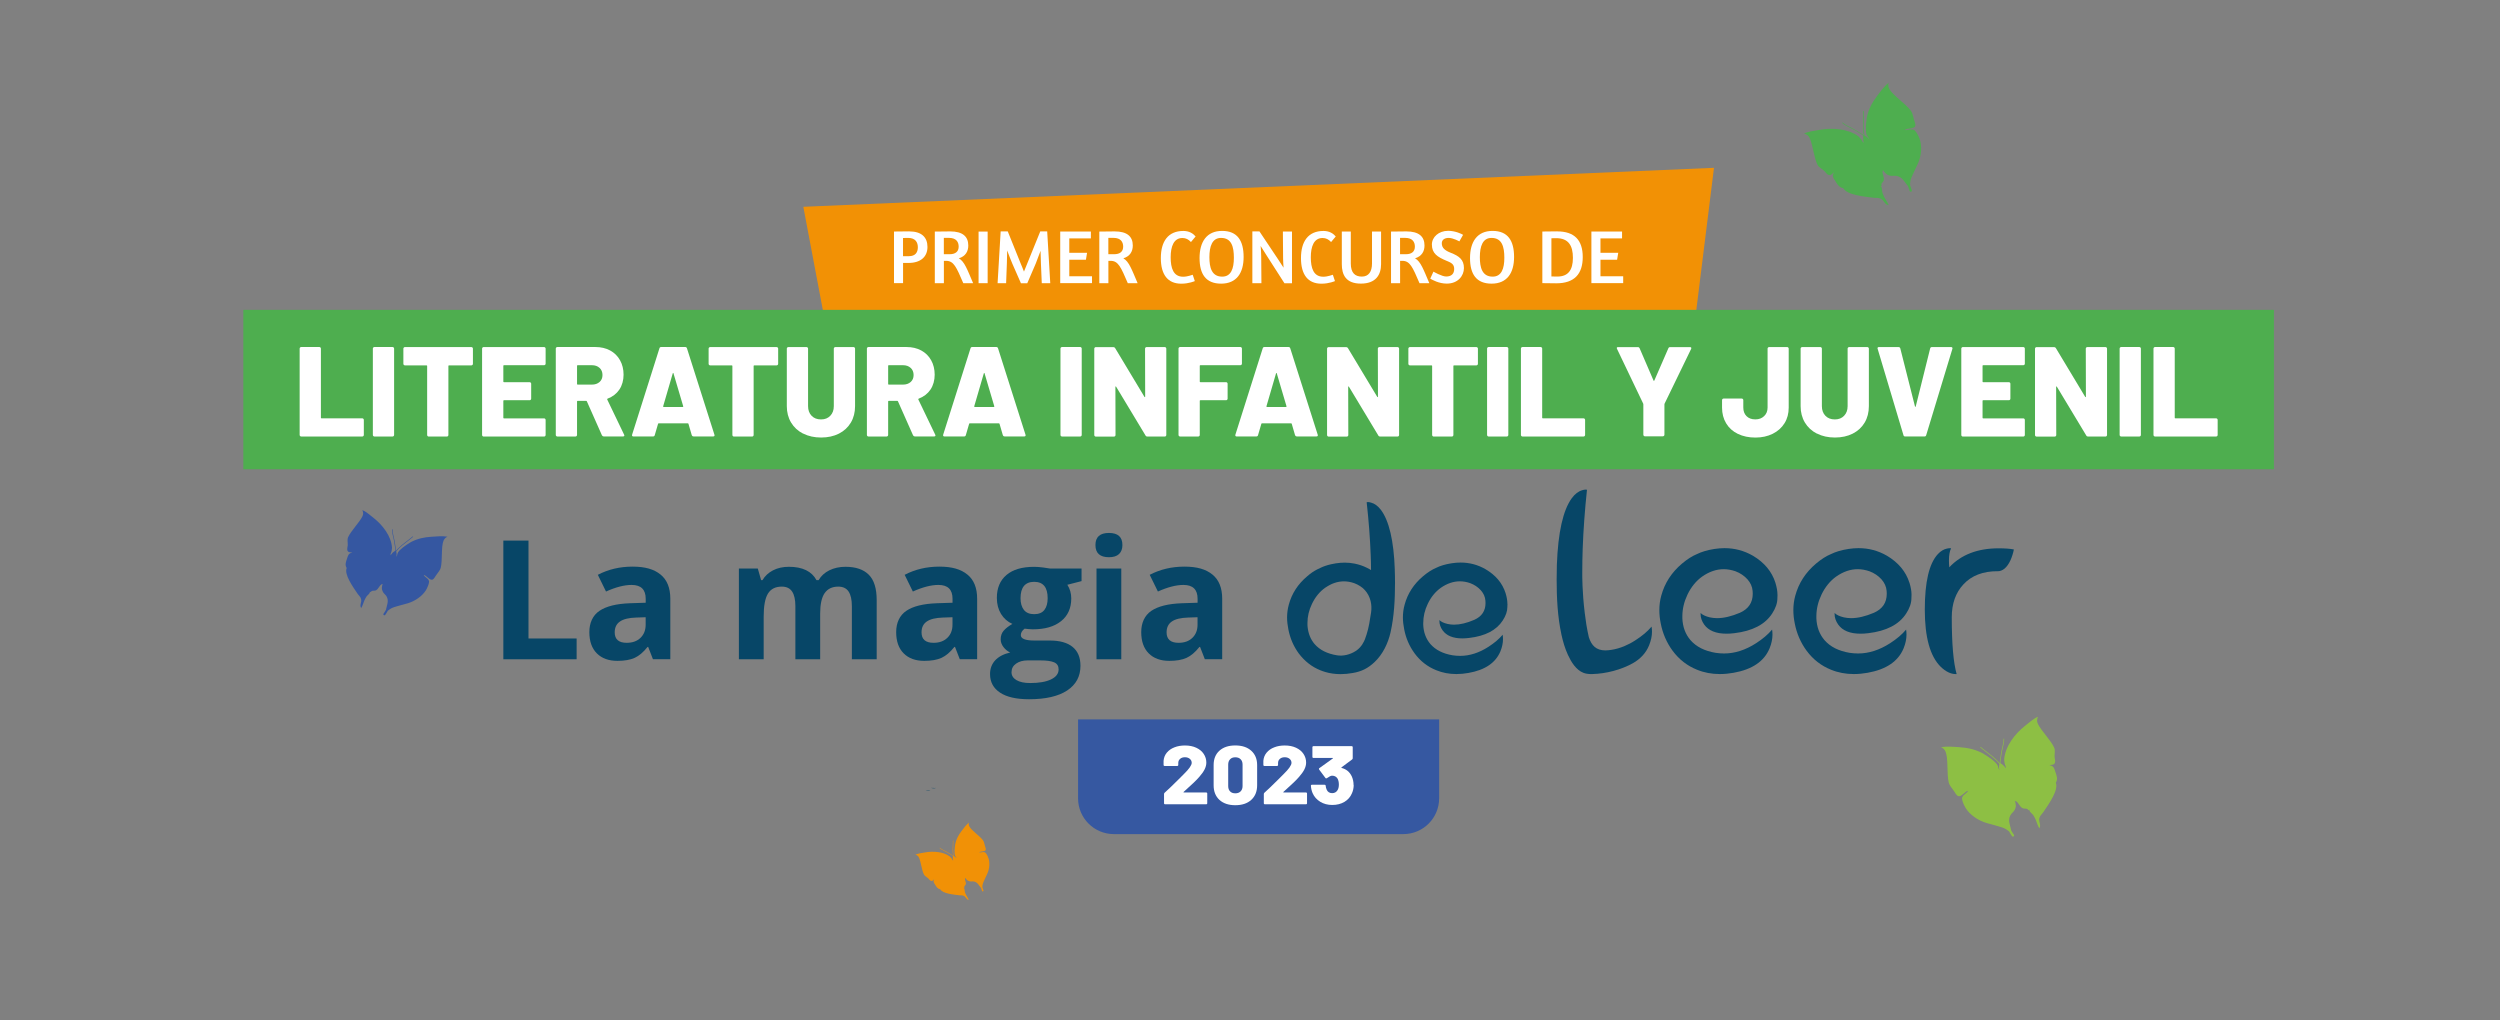 <?xml version="1.0" encoding="UTF-8"?> <svg xmlns="http://www.w3.org/2000/svg" id="Capa_1" data-name="Capa 1" viewBox="0 0 595.28 242.96"><rect x="0" y="0" width="595.28" height="242.96" fill="#808080" stroke="none"/><defs><style> .cls-1 { fill: #f29105; } .cls-2 { fill: #fff; } .cls-3 { fill: #f19106; } .cls-4 { fill: #8dbf44; } .cls-5 { fill: #074667; } .cls-6 { fill: #3557a1; } .cls-7 { fill: #3658a1; } .cls-8 { fill: #4eae4f; } </style></defs><path class="cls-4" d="m467.72,191.82c-.21-.48-.69-1.46-.48-1.99.27-.69,1.16-.94,1.39-1.55-.8.19-1.58,1.52-2.34,1.29-.42-.13-.79-.87-1.06-1.26-.49-.71-1.05-1.31-1.2-1.94-.53-2.19-.07-5.61-.76-7.37-.17-.43-.54-.88-1.08-1.1,1.36-.21,2.88-.09,4.4.02,1.84.13,3.67.46,5.62,1.5l.08.07s1.76,1.01,2.83,2.07c.05.06.1.11.15.16,0,0,0,.02.01.03.02.02.04.04.05.05.15.14.41.44.55,1.19,0,.04.12.29.23.36-.21-.44-.09-1.13-.01-1.45-.24-.29-.8-.93-1.76-1.71-1.13-.91-2.49-1.9-2.8-2.22-.03-.03-.03-.08,0-.11.03-.03.08-.03.11,0,.28.29,1.65,1.3,2.78,2.21.88.71,1.43,1.31,1.71,1.64l.02-.03c0-.22.03-.5.07-.82.07-.51.18-1.13.29-1.79.23-1.3.6-2.22.55-3.12,0-.04.03-.08.07-.08.04,0,.08.03.08.07.05.94-.33,1.86-.55,3.15-.11.65-.22,1.27-.29,1.78-.04.33-.07.61-.07.82l.05.06c.29.11.93.65,1.23,1.17.09-.46-.16-.65-.22-.98-.1-.47-.16-.89-.15-1.08.21-3.14,2.56-6.13,4.96-8.03,1.09-.86,2.07-1.77,3.09-2.16-.31.72-.29,1.16.02,1.78.79,1.58,3.05,3.85,3.81,5.52.35.76.07,1.39.12,2.26.03.49.32,1.12-.02,1.58-.33.44-.92.23-1.22.4,1.08.12,1.18.84,1.46,1.68.29.87.6,1.63.07,2.48.73,1.75-1.69,5.11-3.02,7.08-.26.38-.59.64-.77,1.02-.54,1.16.46,1.8-.13,2.77-.43-.7-.54-1.33-.86-2.06-.17-.37-.33-.7-.53-1.01-.24-.36-.64-.63-.85-.93-.11-.16-.14-.33-.16-.51,0-.05,0-.11,0-.16,0-.05,0-.11,0-.16,0,.04,0,.1,0,.16,0,.06,0,.11,0,.16,0,.12-.05.21-.21.17-.32-.57-.94-.22-1.41-.48-.78-.41-.95-1.55-1.79-1.72.24.82.37,1.4-.1,2.21-.23.41-.7.73-.95,1.16-.73,1.25-.06,2.46.14,3.53h-.05c.25.42.45.83.72,1.17.07.09.08.22.01.31-.02.03-.04.05-.07.07-.12.09-.3.07-.39-.05h0c-.32-.4-.52-.84-.75-1.22l-.03.04c-1.03-.92-2.18-1.05-3.51-1.47-.79-.24-1.66-.41-2.46-.72-2.2-.84-3.93-2.39-4.62-3.94Z"></path><path class="cls-6" d="m101.7,139.99c.19-.42.6-1.28.42-1.74-.24-.61-1.02-.82-1.22-1.36.7.17,1.39,1.33,2.05,1.13.37-.11.69-.76.93-1.1.43-.63.92-1.14,1.06-1.7.46-1.92.06-4.92.66-6.46.15-.38.47-.77.94-.97-1.2-.19-2.53-.08-3.86.02-1.61.11-3.22.4-4.93,1.31l-.07.06s-1.54.88-2.48,1.82c-.05.05-.09.1-.13.14,0,0,0,.01,0,.02-.02.02-.03.03-.05.05-.13.13-.36.38-.48,1.04,0,.03-.11.25-.2.31.18-.38.08-.99,0-1.27.21-.26.7-.82,1.54-1.5.99-.8,2.18-1.67,2.45-1.95.03-.03.02-.07,0-.09-.03-.02-.07-.02-.1,0-.25.26-1.45,1.14-2.44,1.94-.77.63-1.26,1.15-1.5,1.44l-.02-.02c0-.19-.03-.44-.06-.72-.06-.45-.15-.99-.25-1.57-.2-1.14-.52-1.95-.48-2.73,0-.04-.03-.07-.06-.07-.04,0-.07.03-.07.06-.04.82.29,1.63.48,2.76.1.57.19,1.12.25,1.56.04.29.06.54.06.72l-.05.06c-.26.1-.82.57-1.08,1.03-.08-.4.14-.57.2-.86.08-.41.14-.78.13-.95-.18-2.76-2.24-5.38-4.35-7.05-.95-.75-1.82-1.55-2.71-1.89.27.63.25,1.02-.02,1.56-.7,1.39-2.67,3.38-3.35,4.85-.3.67-.06,1.22-.11,1.99-.02.43-.28.99.02,1.39.29.39.81.2,1.07.35-.95.11-1.03.74-1.28,1.48-.26.76-.52,1.43-.06,2.17-.64,1.53,1.48,4.48,2.65,6.21.22.33.52.56.68.9.47,1.02-.4,1.58.12,2.43.38-.61.47-1.17.76-1.81.15-.33.29-.61.47-.89.21-.32.56-.55.74-.82.09-.14.13-.29.14-.45,0-.05,0-.09,0-.14,0-.05,0-.09,0-.14,0,.04,0,.09,0,.14,0,.05,0,.1,0,.14,0,.1.04.18.19.15.28-.5.82-.19,1.24-.42.68-.36.83-1.36,1.57-1.51-.21.72-.32,1.23.09,1.94.21.36.61.64.84,1.02.64,1.1.05,2.15-.12,3.1h.04c-.22.37-.39.73-.63,1.02-.07.08-.07.19-.01.28.02.02.03.04.06.06.11.08.26.06.35-.05h0c.28-.35.46-.74.66-1.07l.02.04c.91-.81,1.91-.93,3.08-1.29.69-.21,1.46-.36,2.16-.63,1.93-.74,3.45-2.1,4.05-3.45Z"></path><path class="cls-3" d="m235.22,203.94c-.15-.29-.43-.9-.77-1.01-.44-.15-.92.15-1.31.01.41-.29,1.37-.11,1.56-.55.11-.24-.1-.71-.18-.99-.15-.51-.21-1-.46-1.32-.85-1.12-2.68-2.27-3.25-3.29-.14-.25-.21-.6-.1-.93-.65.54-1.2,1.28-1.75,2.01-.67.89-1.25,1.85-1.52,3.16v.06s-.22,1.2-.13,2.12c0,.05.01.09.02.13,0,0,0,.01,0,.02,0,.02,0,.03,0,.05,0,.12.05.36.35.73.01.02.09.17.08.25-.13-.27-.51-.49-.7-.59-.05-.22-.13-.73-.12-1.48.01-.88.08-1.89.05-2.16,0-.03-.03-.04-.05-.04-.03,0-.05.03-.04.05.03.25-.04,1.27-.05,2.15,0,.69.06,1.18.11,1.43h-.02c-.11-.09-.25-.19-.43-.3-.27-.17-.62-.37-.98-.58-.72-.41-1.31-.62-1.72-.99-.02-.02-.05-.02-.07,0-.02.02-.02.05,0,.06.44.4,1.03.6,1.74,1.01.36.21.7.41.98.58.18.11.32.21.43.3v.05c-.05.18-.05.68.08,1.03-.26-.14-.25-.33-.38-.49-.19-.23-.36-.43-.46-.5-1.6-1.16-3.98-1.29-5.86-.95-.85.15-1.68.24-2.28.55.47.15.68.33.85.72.45.99.64,2.93,1.14,3.94.23.46.64.59,1.04.96.23.21.41.6.77.62.35.03.48-.33.68-.39-.37.54-.06.87.23,1.34.3.48.55.92,1.17,1.02.55,1.03,3.14,1.27,4.62,1.45.28.03.54-.02.8.06.78.22.69.93,1.39,1.05-.17-.48-.43-.78-.65-1.22-.11-.22-.21-.43-.27-.65-.08-.25-.05-.54-.11-.76-.03-.11-.1-.2-.18-.28-.03-.02-.05-.04-.08-.07-.03-.02-.05-.04-.08-.06.02.01.05.04.08.06.03.02.05.05.08.07.06.04.12.06.17-.03-.15-.37.27-.51.33-.83.11-.52-.37-1.05-.12-1.5.3.44.53.73,1.1.84.29.06.63-.03.94.03.9.17,1.21.96,1.65,1.47l.02-.02c.1.28.22.54.28.79.02.07.08.12.15.13.02,0,.04,0,.06,0,.09-.02.15-.11.13-.2h0c-.07-.3-.2-.57-.29-.83h.03c-.03-.83.36-1.41.69-2.18.2-.45.46-.92.64-1.41.47-1.34.42-2.75-.05-3.68Z"></path><path class="cls-8" d="m456.85,32.5c-.23-.46-.68-1.42-1.21-1.61-.7-.24-1.45.24-2.07.02.65-.45,2.16-.18,2.46-.87.17-.39-.16-1.12-.29-1.56-.24-.8-.33-1.58-.72-2.1-1.34-1.77-4.25-3.6-5.16-5.21-.22-.4-.33-.94-.16-1.47-1.03.85-1.9,2.02-2.77,3.19-1.06,1.41-1.97,2.94-2.41,5v.1s-.34,1.91-.2,3.35c.01.07.02.14.03.21,0,.01,0,.02.01.02,0,.03,0,.05,0,.07.02.2.07.57.56,1.15.02.03.14.27.13.39-.2-.43-.81-.78-1.1-.93-.07-.35-.21-1.16-.19-2.35.02-1.39.12-3,.07-3.42,0-.04-.04-.07-.09-.06-.04,0-.07.04-.07.08.05.39-.06,2.01-.07,3.41-.01,1.09.1,1.86.18,2.27h-.03c-.17-.14-.4-.3-.68-.47-.44-.27-.98-.59-1.55-.92-1.14-.66-2.08-.97-2.73-1.58-.03-.03-.08-.03-.11,0-.03.03-.03.07,0,.1.69.63,1.63.94,2.76,1.59.57.33,1.11.65,1.55.92.28.18.51.34.68.47v.08c-.08.28-.08,1.08.13,1.63-.41-.22-.4-.53-.6-.78-.3-.37-.58-.68-.73-.79-2.53-1.84-6.31-2.04-9.28-1.5-1.34.24-2.67.38-3.61.87.75.23,1.07.53,1.35,1.14.71,1.57,1.02,4.64,1.81,6.25.36.73,1.02.93,1.65,1.52.36.33.65.95,1.22.98.55.04.76-.52,1.08-.63-.59.86-.1,1.38.36,2.12.48.76.87,1.46,1.85,1.62.87,1.63,4.97,2.01,7.32,2.3.45.06.86-.03,1.27.09,1.23.35,1.09,1.47,2.21,1.66-.26-.75-.68-1.23-1.03-1.93-.18-.35-.33-.68-.43-1.02-.13-.4-.07-.86-.18-1.2-.05-.18-.16-.31-.29-.44-.04-.03-.08-.07-.12-.11-.04-.03-.08-.07-.12-.1.04.02.08.06.12.1.04.04.08.07.12.11.09.07.19.1.26-.05-.24-.59.42-.82.53-1.32.18-.82-.59-1.67-.19-2.38.48.69.83,1.15,1.75,1.33.46.09,1-.05,1.49.05,1.42.27,1.91,1.51,2.62,2.33l.03-.03c.16.45.35.85.44,1.25.02.11.12.19.23.21.03,0,.06,0,.09,0,.15-.03.24-.17.21-.32h0c-.11-.48-.31-.91-.46-1.32h.05c-.05-1.32.57-2.23,1.1-3.46.31-.72.73-1.46,1.01-2.23.75-2.12.66-4.35-.09-5.83Z"></path><g><polygon class="cls-1" points="403.13 80.1 197.68 83.07 191.28 49.24 408.12 39.96 403.13 80.1"></polygon><rect class="cls-8" x="57.94" y="73.78" width="483.51" height="37.96"></rect><g><path class="cls-2" d="m216.52,55.1c2.94,0,4.32,1.42,4.32,3.7s-1.54,3.81-4.54,3.81h-1.27v4.81h-2.16v-12.29c.36,0,2.69-.04,3.65-.04Zm-.09,5.9c1.53,0,2.12-.91,2.12-2.12,0-1.13-.53-2.23-2.31-2.23-.53,0-.93,0-1.22.02v4.34h1.4Z"></path><path class="cls-2" d="m226.24,55.1c3,0,4.32,1.23,4.32,3.36,0,1.4-.65,2.56-2.25,3.05,1.36.76,2.02,2.71,3.4,5.92h-2.34c-1.65-3.85-2.27-5.32-4.09-5.32h-.53v5.32h-2.16v-12.29c.36,0,2.69-.04,3.65-.04Zm-.09,5.43c1.34,0,2.12-.62,2.12-1.8,0-1.07-.53-2.09-2.31-2.09h-1.22v3.89h1.4Z"></path><path class="cls-2" d="m235.17,55.14v12.29h-2.16v-12.29h2.16Z"></path><path class="cls-2" d="m243.09,67.43l-2.05-4.67c-.24-.54-.76-1.89-1.22-3.12-.02,1.25-.05,2.56-.07,3.03l-.18,4.76h-2.03l.73-12.33h1.69l3.1,7.7c.22.54.53,1.23.76,1.87.24-.62.53-1.29.76-1.87l3.12-7.7h1.65l.73,12.33h-2.02l-.2-4.7c-.02-.6-.07-1.85-.09-3.01-.44,1.2-.93,2.49-1.13,3l-2.03,4.72h-1.53Z"></path><path class="cls-2" d="m259.75,55.14v1.63h-5.14v3.43h4.23l-.27,1.65h-3.96v3.94h5.41v1.63h-7.57v-12.29h7.3Z"></path><path class="cls-2" d="m265.41,55.1c3,0,4.32,1.23,4.32,3.36,0,1.4-.65,2.56-2.25,3.05,1.36.76,2.02,2.71,3.4,5.92h-2.34c-1.65-3.85-2.27-5.32-4.09-5.32h-.53v5.32h-2.16v-12.29c.36,0,2.69-.04,3.65-.04Zm-.09,5.43c1.34,0,2.12-.62,2.12-1.8,0-1.07-.53-2.09-2.31-2.09h-1.22v3.89h1.4Z"></path><path class="cls-2" d="m283.99,65.4l.51,1.53s-1.38.62-3.21.62c-3.23,0-4.88-2.14-4.88-6.1s1.72-6.46,5.36-6.46c1.45,0,2.34.64,2.92,1.31l-1.11,1.33c-.58-.62-1.2-.96-2.03-.96-2.07,0-2.8,2.03-2.8,4.59s.63,4.63,2.96,4.63c1.11,0,2.12-.44,2.29-.47Z"></path><path class="cls-2" d="m290.77,67.54c-3.63,0-5.14-2.25-5.14-6.1s1.69-6.46,5.37-6.46,5.12,2.38,5.12,6.21-1.69,6.35-5.36,6.35Zm.25-1.67c2.11,0,2.78-1.92,2.78-4.5s-.54-4.72-3.05-4.72c-2.11,0-2.78,2-2.78,4.59,0,2.45.54,4.63,3.05,4.63Z"></path><path class="cls-2" d="m307.64,55.14v12.31h-1.8l-4.14-6.46c-.45-.69-1.05-1.67-1.53-2.42.07.78.14,1.67.14,2.43l.05,6.43h-2.16v-12.33h1.69l4.27,6.39c.47.69,1,1.52,1.47,2.25-.05-.78-.11-1.62-.11-2.18l-.05-6.43h2.16Z"></path><path class="cls-2" d="m317.36,65.4l.51,1.53s-1.38.62-3.21.62c-3.23,0-4.88-2.14-4.88-6.1s1.72-6.46,5.36-6.46c1.45,0,2.34.64,2.92,1.31l-1.11,1.33c-.58-.62-1.2-.96-2.03-.96-2.07,0-2.8,2.03-2.8,4.59s.64,4.63,2.96,4.63c1.11,0,2.12-.44,2.29-.47Z"></path><path class="cls-2" d="m321.64,62.74c0,2.25,1.02,3.12,2.63,3.12s2.42-1.16,2.42-3.12v-7.61h2.16v7.77c0,2.51-1.22,4.63-4.81,4.63s-4.54-2.12-4.54-4.63v-7.77h2.14v7.61Z"></path><path class="cls-2" d="m334.87,55.1c3,0,4.32,1.23,4.32,3.36,0,1.4-.65,2.56-2.25,3.05,1.36.76,2.02,2.71,3.4,5.92h-2.34c-1.65-3.85-2.27-5.32-4.09-5.32h-.53v5.32h-2.16v-12.29c.36,0,2.69-.04,3.65-.04Zm-.09,5.43c1.34,0,2.12-.62,2.12-1.8,0-1.07-.53-2.09-2.31-2.09h-1.22v3.89h1.4Z"></path><path class="cls-2" d="m348.58,63.83c0,1.85-1.43,3.7-4.08,3.7-1.89,0-3.45-.89-3.94-1.18l.76-1.67s2,1.16,3.03,1.16c1.27,0,1.91-.67,1.91-1.8s-.69-1.49-1.82-1.94c-2.18-.91-3.49-1.76-3.49-3.87,0-1.78,1.62-3.27,3.87-3.27,1.69,0,3.21.73,3.56.96l-.89,1.56s-1.45-.83-2.56-.83c-.87,0-1.62.4-1.62,1.27,0,1.09.69,1.71,2.18,2.29,1.92.76,3.09,1.6,3.09,3.61Z"></path><path class="cls-2" d="m355.17,67.54c-3.63,0-5.14-2.25-5.14-6.1s1.69-6.46,5.37-6.46,5.12,2.38,5.12,6.21-1.69,6.35-5.36,6.35Zm.25-1.67c2.11,0,2.78-1.92,2.78-4.5s-.54-4.72-3.05-4.72c-2.11,0-2.78,2-2.78,4.59,0,2.45.54,4.63,3.05,4.63Z"></path><path class="cls-2" d="m370.81,55.1c4.09,0,6.06,2.09,6.06,6.1s-1.96,6.26-6.3,6.26c-1.49,0-2.94-.04-3.32-.04v-12.29c.36,0,2.43-.04,3.56-.04Zm-1.4,10.73c.27.02.64.02,1.43.02,2.52,0,3.69-1.51,3.69-4.45s-1.07-4.69-3.98-4.69c-.54,0-.93.02-1.14.02v9.1Z"></path><path class="cls-2" d="m386.23,55.14v1.63h-5.14v3.43h4.23l-.27,1.65h-3.96v3.94h5.41v1.63h-7.57v-12.29h7.3Z"></path><path class="cls-2" d="m71.46,103.83c-.07-.07-.11-.16-.11-.26v-20.57c0-.1.04-.19.11-.26.07-.07.16-.11.26-.11h4.32c.1,0,.19.04.26.11.07.07.11.16.11.26v16.46c0,.1.05.15.15.15h9.7c.1,0,.19.04.26.11.07.07.11.16.11.26v3.59c0,.1-.04.19-.11.26-.07.07-.16.11-.26.11h-14.54c-.1,0-.19-.04-.26-.11Z"></path><path class="cls-2" d="m88.89,103.83c-.07-.07-.11-.16-.11-.26v-20.57c0-.1.04-.19.11-.26.07-.07.16-.11.26-.11h4.32c.1,0,.19.04.26.11.07.07.11.16.11.26v20.57c0,.1-.04.19-.11.26-.07.07-.16.11-.26.11h-4.32c-.1,0-.19-.04-.26-.11Z"></path><path class="cls-2" d="m112.5,82.75c.07.07.11.16.11.26v3.62c0,.1-.04.19-.11.26-.07.07-.16.11-.26.11h-5.32c-.1,0-.15.05-.15.15v16.43c0,.1-.04.19-.11.26-.07.07-.16.11-.26.11h-4.32c-.1,0-.19-.04-.26-.11-.07-.07-.11-.16-.11-.26v-16.43c0-.1-.05-.15-.15-.15h-5.14c-.1,0-.19-.04-.26-.11-.07-.07-.11-.16-.11-.26v-3.62c0-.1.04-.19.11-.26.07-.07.16-.11.26-.11h15.82c.1,0,.19.04.26.11Z"></path><path class="cls-2" d="m129.81,86.85c-.07.07-.16.11-.26.11h-9.55c-.1,0-.15.05-.15.15v3.74c0,.1.05.15.15.15h6.11c.1,0,.19.04.26.11.07.07.11.16.11.26v3.56c0,.1-.04.19-.11.26-.07.07-.16.11-.26.11h-6.11c-.1,0-.15.05-.15.15v4.02c0,.1.05.15.15.15h9.55c.1,0,.19.04.26.11.07.07.11.16.11.26v3.59c0,.1-.04.19-.11.26-.07.07-.16.11-.26.11h-14.39c-.1,0-.19-.04-.26-.11-.07-.07-.11-.16-.11-.26v-20.57c0-.1.04-.19.11-.26.07-.07.16-.11.26-.11h14.39c.1,0,.19.04.26.11.07.07.11.16.11.26v3.59c0,.1-.04.19-.11.26Z"></path><path class="cls-2" d="m143.33,103.66l-3.59-8.09c-.04-.08-.1-.12-.18-.12h-2.01c-.1,0-.15.05-.15.15v7.97c0,.1-.04.19-.11.26-.07.07-.16.11-.26.11h-4.32c-.1,0-.19-.04-.26-.11-.07-.07-.11-.16-.11-.26v-20.57c0-.1.04-.19.11-.26.07-.07.16-.11.26-.11h9.04c1.34,0,2.51.27,3.53.82,1.01.55,1.8,1.32,2.36,2.33.56,1,.84,2.16.84,3.45s-.33,2.54-1,3.53c-.67.99-1.6,1.71-2.8,2.16-.1.04-.13.11-.09.21l4.02,8.37c.04.08.06.14.06.18,0,.16-.11.24-.33.24h-4.56c-.2,0-.35-.09-.43-.27Zm-5.93-16.55v4.32c0,.1.05.15.15.15h3.38c.75,0,1.36-.21,1.83-.62.47-.42.7-.97.7-1.66s-.23-1.28-.7-1.7c-.47-.43-1.08-.64-1.83-.64h-3.38c-.1,0-.15.05-.15.15Z"></path><path class="cls-2" d="m164.72,103.63l-.79-2.71c-.04-.08-.09-.12-.15-.12h-6.94c-.06,0-.11.04-.15.12l-.79,2.71c-.06.2-.2.3-.43.3h-4.66c-.12,0-.21-.04-.27-.11-.06-.07-.07-.18-.03-.32l6.51-20.57c.06-.2.19-.3.4-.3h5.75c.2,0,.33.1.4.3l6.54,20.57s.03.09.03.15c0,.18-.11.27-.33.27h-4.65c-.22,0-.37-.1-.43-.3Zm-6.69-6.72h4.53c.12,0,.16-.06.12-.18l-2.31-7.82c-.02-.08-.05-.12-.09-.11-.04.01-.07.05-.09.11l-2.28,7.82c-.02.12.02.18.12.18Z"></path><path class="cls-2" d="m185.18,82.75c.07.07.11.16.11.26v3.62c0,.1-.04.19-.11.26-.07.07-.16.11-.26.11h-5.32c-.1,0-.15.05-.15.15v16.43c0,.1-.04.19-.11.26-.07.07-.16.11-.26.11h-4.32c-.1,0-.19-.04-.26-.11-.07-.07-.11-.16-.11-.26v-16.43c0-.1-.05-.15-.15-.15h-5.14c-.1,0-.19-.04-.26-.11-.07-.07-.11-.16-.11-.26v-3.62c0-.1.04-.19.11-.26.07-.07.16-.11.26-.11h15.82c.1,0,.19.04.26.11Z"></path><path class="cls-2" d="m191.23,103.25c-1.23-.62-2.18-1.5-2.86-2.63s-1.02-2.44-1.02-3.92v-13.69c0-.1.04-.19.11-.26.07-.07.16-.11.26-.11h4.32c.1,0,.19.04.26.11.07.07.11.16.11.26v13.69c0,.95.28,1.72.84,2.3.56.58,1.3.87,2.24.87s1.65-.29,2.21-.87c.56-.58.84-1.34.84-2.3v-13.69c0-.1.04-.19.11-.26.07-.07.16-.11.26-.11h4.32c.1,0,.19.04.26.11.07.07.11.16.11.26v13.69c0,1.48-.33,2.79-1,3.92s-1.62,2.01-2.84,2.63c-1.23.62-2.64.93-4.24.93s-3.02-.31-4.24-.93Z"></path><path class="cls-2" d="m217.41,103.66l-3.59-8.09c-.04-.08-.1-.12-.18-.12h-2.01c-.1,0-.15.05-.15.15v7.97c0,.1-.04.19-.11.26-.07.07-.16.11-.26.11h-4.32c-.1,0-.19-.04-.26-.11-.07-.07-.11-.16-.11-.26v-20.57c0-.1.04-.19.11-.26.07-.07.16-.11.26-.11h9.04c1.34,0,2.51.27,3.53.82,1.01.55,1.8,1.32,2.36,2.33.56,1,.84,2.16.84,3.45s-.33,2.54-1,3.53c-.67.99-1.6,1.71-2.8,2.16-.1.04-.13.11-.09.21l4.02,8.37c.04.08.06.14.06.18,0,.16-.11.24-.33.24h-4.56c-.2,0-.35-.09-.43-.27Zm-5.93-16.55v4.32c0,.1.05.15.15.15h3.38c.75,0,1.36-.21,1.83-.62.47-.42.7-.97.7-1.66s-.23-1.28-.7-1.7c-.47-.43-1.08-.64-1.83-.64h-3.38c-.1,0-.15.05-.15.15Z"></path><path class="cls-2" d="m238.79,103.63l-.79-2.71c-.04-.08-.09-.12-.15-.12h-6.94c-.06,0-.11.04-.15.12l-.79,2.71c-.06.2-.2.3-.43.3h-4.66c-.12,0-.21-.04-.27-.11-.06-.07-.07-.18-.03-.32l6.51-20.57c.06-.2.19-.3.4-.3h5.75c.2,0,.33.1.4.3l6.54,20.57s.03.09.03.15c0,.18-.11.27-.33.27h-4.65c-.22,0-.37-.1-.43-.3Zm-6.69-6.72h4.53c.12,0,.16-.06.12-.18l-2.31-7.82c-.02-.08-.05-.12-.09-.11-.04.01-.07.05-.09.11l-2.28,7.82c-.02.12.02.18.12.18Z"></path><path class="cls-2" d="m252.62,103.83c-.07-.07-.11-.16-.11-.26v-20.57c0-.1.04-.19.11-.26.07-.07.16-.11.26-.11h4.32c.1,0,.19.04.26.11.07.07.11.16.11.26v20.57c0,.1-.04.19-.11.26-.07.07-.16.11-.26.11h-4.32c-.1,0-.19-.04-.26-.11Z"></path><path class="cls-2" d="m272.76,82.75c.07-.07.16-.11.26-.11h4.32c.1,0,.19.04.26.11.07.07.11.16.11.26v20.57c0,.1-.04.19-.11.26-.07.07-.16.11-.26.11h-4.14c-.2,0-.35-.08-.43-.24l-7-11.62c-.04-.06-.08-.09-.12-.08-.04.01-.06.06-.06.14l.03,11.44c0,.1-.04.19-.11.26-.07.07-.16.11-.26.11h-4.32c-.1,0-.19-.04-.26-.11-.07-.07-.11-.16-.11-.26v-20.57c0-.1.04-.19.11-.26.07-.07.16-.11.26-.11h4.17c.2,0,.34.08.43.24l6.97,11.59c.04.06.08.09.12.08.04,0,.06-.06.06-.14l-.03-11.41c0-.1.04-.19.11-.26Z"></path><path class="cls-2" d="m295.61,86.85c-.07.07-.16.11-.26.11h-9.52c-.1,0-.15.05-.15.15v3.74c0,.1.05.15.15.15h6.11c.1,0,.19.04.26.11.07.07.11.16.11.26v3.56c0,.1-.04.19-.11.26-.07.07-.16.11-.26.11h-6.11c-.1,0-.15.05-.15.15v8.12c0,.1-.04.19-.11.26-.07.07-.16.11-.26.11h-4.32c-.1,0-.19-.04-.26-.11-.07-.07-.11-.16-.11-.26v-20.57c0-.1.04-.19.11-.26.07-.07.16-.11.26-.11h14.36c.1,0,.19.04.26.11.07.07.11.16.11.26v3.59c0,.1-.04.19-.11.26Z"></path><path class="cls-2" d="m308.37,103.63l-.79-2.71c-.04-.08-.09-.12-.15-.12h-6.94c-.06,0-.11.04-.15.12l-.79,2.71c-.06.2-.2.3-.43.3h-4.66c-.12,0-.21-.04-.27-.11-.06-.07-.07-.18-.03-.32l6.51-20.57c.06-.2.19-.3.4-.3h5.75c.2,0,.33.1.4.3l6.54,20.57s.03.09.03.15c0,.18-.11.27-.33.27h-4.65c-.22,0-.37-.1-.43-.3Zm-6.69-6.72h4.53c.12,0,.16-.06.12-.18l-2.31-7.82c-.02-.08-.05-.12-.09-.11-.04.01-.07.05-.09.11l-2.28,7.82c-.02.12.02.18.12.18Z"></path><path class="cls-2" d="m328.19,82.75c.07-.07.16-.11.26-.11h4.32c.1,0,.19.04.26.11.07.07.11.16.11.26v20.57c0,.1-.04.19-.11.26-.07.07-.16.11-.26.11h-4.14c-.2,0-.35-.08-.43-.24l-7-11.62c-.04-.06-.08-.09-.12-.08-.04.01-.06.06-.06.14l.03,11.44c0,.1-.04.19-.11.26-.07.07-.16.11-.26.11h-4.32c-.1,0-.19-.04-.26-.11-.07-.07-.11-.16-.11-.26v-20.57c0-.1.04-.19.11-.26.07-.07.16-.11.26-.11h4.17c.2,0,.34.08.43.24l6.97,11.59c.04.06.08.09.12.08.04,0,.06-.06.06-.14l-.03-11.41c0-.1.04-.19.11-.26Z"></path><path class="cls-2" d="m351.8,82.75c.07.07.11.16.11.26v3.62c0,.1-.04.19-.11.26-.07.07-.16.11-.26.11h-5.32c-.1,0-.15.05-.15.15v16.43c0,.1-.04.19-.11.26-.07.07-.16.11-.26.11h-4.32c-.1,0-.19-.04-.26-.11-.07-.07-.11-.16-.11-.26v-16.43c0-.1-.05-.15-.15-.15h-5.14c-.1,0-.19-.04-.26-.11-.07-.07-.11-.16-.11-.26v-3.62c0-.1.04-.19.11-.26.07-.07.16-.11.26-.11h15.82c.1,0,.19.04.26.11Z"></path><path class="cls-2" d="m354.2,103.83c-.07-.07-.11-.16-.11-.26v-20.57c0-.1.04-.19.11-.26.07-.07.16-.11.26-.11h4.32c.1,0,.19.04.26.11.07.07.11.16.11.26v20.57c0,.1-.04.19-.11.26-.07.07-.16.11-.26.11h-4.32c-.1,0-.19-.04-.26-.11Z"></path><path class="cls-2" d="m362.26,103.83c-.07-.07-.11-.16-.11-.26v-20.57c0-.1.04-.19.11-.26.07-.07.16-.11.26-.11h4.32c.1,0,.19.04.26.11.07.07.11.16.11.26v16.46c0,.1.05.15.15.15h9.7c.1,0,.19.04.26.11.07.07.11.16.11.26v3.59c0,.1-.04.19-.11.26-.07.07-.16.11-.26.11h-14.54c-.1,0-.19-.04-.26-.11Z"></path><path class="cls-2" d="m391.41,103.77c-.07-.07-.11-.16-.11-.26v-7.21c0-.08-.01-.14-.03-.18l-6.24-13.05c-.04-.08-.06-.14-.06-.18,0-.16.11-.24.33-.24h4.68c.2,0,.34.09.43.27l3.32,7.7c.06.12.12.12.18,0l3.35-7.7c.08-.18.22-.27.43-.27h4.71c.14,0,.24.04.29.11.05.07.05.18-.01.32l-6.33,13.05s-.03.1-.03.18v7.21c0,.1-.04.19-.11.26-.07.07-.16.11-.26.11h-4.29c-.1,0-.19-.04-.26-.11Z"></path><path class="cls-2" d="m413.78,103.3c-1.2-.59-2.12-1.42-2.77-2.51-.65-1.08-.97-2.33-.97-3.73v-1.79c0-.1.04-.19.11-.26s.16-.11.26-.11h4.32c.1,0,.19.04.26.11.07.07.11.16.11.26v1.76c0,.85.25,1.54.76,2.05.51.52,1.21.78,2.1.78s1.55-.26,2.1-.78c.55-.52.82-1.2.82-2.05v-14.02c0-.1.04-.19.11-.26.07-.07.16-.11.26-.11h4.29c.1,0,.19.04.26.11.07.07.11.16.11.26v14.06c0,1.4-.33,2.64-1,3.71-.67,1.08-1.61,1.91-2.81,2.51-1.21.6-2.58.9-4.12.9s-2.97-.29-4.17-.88Z"></path><path class="cls-2" d="m432.63,103.25c-1.23-.62-2.18-1.5-2.86-2.63s-1.02-2.44-1.02-3.92v-13.69c0-.1.04-.19.11-.26.07-.07.16-.11.26-.11h4.32c.1,0,.19.04.26.11.07.07.11.16.11.26v13.69c0,.95.28,1.72.84,2.3.56.58,1.3.87,2.24.87s1.65-.29,2.21-.87c.56-.58.84-1.34.84-2.3v-13.69c0-.1.04-.19.11-.26.07-.07.16-.11.26-.11h4.32c.1,0,.19.04.26.11.07.07.11.16.11.26v13.69c0,1.48-.33,2.79-1,3.92s-1.62,2.01-2.84,2.63c-1.23.62-2.64.93-4.24.93s-3.02-.31-4.24-.93Z"></path><path class="cls-2" d="m453.24,103.63l-6.15-20.57-.03-.12c0-.2.11-.3.33-.3h4.66c.22,0,.36.1.43.3l3.5,13.84c.02.06.05.09.09.09s.07-.03.09-.09l3.44-13.84c.06-.2.2-.3.43-.3h4.56c.12,0,.21.04.27.12s.07.18.03.3l-6.24,20.57c-.06.2-.19.3-.4.3h-4.62c-.2,0-.33-.1-.4-.3Z"></path><path class="cls-2" d="m482.03,86.85c-.07.07-.16.11-.26.11h-9.55c-.1,0-.15.05-.15.15v3.74c0,.1.05.15.15.15h6.11c.1,0,.19.04.26.11.07.07.11.16.11.26v3.56c0,.1-.04.19-.11.26-.07.07-.16.11-.26.11h-6.11c-.1,0-.15.05-.15.15v4.02c0,.1.05.15.15.15h9.55c.1,0,.19.04.26.11.07.07.11.16.11.26v3.59c0,.1-.04.19-.11.26-.07.07-.16.11-.26.11h-14.39c-.1,0-.19-.04-.26-.11-.07-.07-.11-.16-.11-.26v-20.57c0-.1.04-.19.11-.26.07-.07.16-.11.26-.11h14.39c.1,0,.19.04.26.11.07.07.11.16.11.26v3.59c0,.1-.04.19-.11.26Z"></path><path class="cls-2" d="m496.76,82.75c.07-.07.16-.11.26-.11h4.32c.1,0,.19.04.26.11.07.07.11.16.11.26v20.57c0,.1-.04.19-.11.26-.07.07-.16.11-.26.11h-4.14c-.2,0-.35-.08-.43-.24l-7-11.62c-.04-.06-.08-.09-.12-.08-.04.01-.06.06-.06.14l.03,11.44c0,.1-.04.19-.11.26-.07.07-.16.11-.26.11h-4.32c-.1,0-.19-.04-.26-.11-.07-.07-.11-.16-.11-.26v-20.57c0-.1.04-.19.11-.26.07-.07.16-.11.26-.11h4.17c.2,0,.34.08.43.24l6.97,11.59c.04.06.08.09.12.08.04,0,.06-.06.06-.14l-.03-11.41c0-.1.04-.19.11-.26Z"></path><path class="cls-2" d="m504.82,103.83c-.07-.07-.11-.16-.11-.26v-20.57c0-.1.04-.19.11-.26.07-.07.16-.11.26-.11h4.32c.1,0,.19.04.26.11.07.07.11.16.11.26v20.57c0,.1-.04.19-.11.26-.07.07-.16.11-.26.11h-4.32c-.1,0-.19-.04-.26-.11Z"></path><path class="cls-2" d="m512.88,103.83c-.07-.07-.11-.16-.11-.26v-20.57c0-.1.04-.19.11-.26.07-.07.16-.11.26-.11h4.32c.1,0,.19.04.26.11.07.07.11.16.11.26v16.46c0,.1.05.15.15.15h9.7c.1,0,.19.04.26.11.07.07.11.16.11.26v3.59c0,.1-.04.19-.11.26-.07.07-.16.11-.26.11h-14.54c-.1,0-.19-.04-.26-.11Z"></path></g><path class="cls-7" d="m256.71,171.29h85.97v18.79c0,4.71-3.82,8.53-8.53,8.53h-68.92c-4.71,0-8.53-3.82-8.53-8.53v-18.79h0Z"></path><g><path class="cls-5" d="m221.47,188.12v.03c-.08.02-.15.03-.26.05-.18.02-.39,0-.62-.05-.06-.02-.12-.02-.18-.05.27.03.53.03.8.03.09,0,.17,0,.26-.02Z"></path><path class="cls-5" d="m222.77,187.62v.03c-.08.02-.15.03-.26.05-.18.02-.4,0-.62-.05-.06-.02-.12-.02-.18-.05.27.03.53.03.81.03.09,0,.17,0,.26-.02Z"></path><g><path class="cls-5" d="m358.95,143.81c0,.24,0,.45-.03.66v.07c0,1.02-.37,2.09-1.11,3.22-1.5,2.31-4.15,3.69-7.98,4.14-.58.07-1.12.11-1.62.11-2.22,0-3.78-.64-4.71-1.92-.5-.7-.76-1.44-.76-2.22v-.22c.4.4,1.05.71,1.95.92.49.11,1.01.17,1.54.17,1.42,0,3.02-.38,4.79-1.14,1.8-.79,2.7-2.13,2.7-4.01,0-.2,0-.4-.03-.6-.07-.9-.44-1.72-1.11-2.46-.67-.74-1.51-1.3-2.52-1.68-.83-.29-1.65-.43-2.46-.43-1.53,0-3.05.52-4.52,1.54-1.29.92-2.34,2.2-3.11,3.81-.72,1.5-1.08,3.03-1.08,4.58v.41c.07,1.82.65,3.35,1.71,4.6,1.23,1.4,3,2.3,5.33,2.68.57.08,1.16.13,1.75.13,2.25,0,4.51-.72,6.74-2.16,1.4-.9,2.53-1.86,3.38-2.87.05.34.08.7.08,1.06,0,.91-.2,1.87-.6,2.86-1.14,2.76-3.67,4.48-7.6,5.17-.99.18-1.96.27-2.89.27-1.72,0-3.32-.3-4.82-.92-2.05-.82-3.77-2.16-5.13-4-1.25-1.7-2.08-3.62-2.49-5.76-.19-.96-.3-1.88-.3-2.79,0-1.04.13-2.07.41-3.06.72-2.65,2.18-4.9,4.38-6.76,1.1-.92,2.13-1.58,3.08-1.98,1.01-.51,2.25-.88,3.74-1.11.72-.11,1.42-.17,2.11-.17,2.15,0,4.13.53,5.98,1.6,2.41,1.42,4,3.32,4.75,5.7.29.94.43,1.78.43,2.54Z"></path><path class="cls-5" d="m332.12,135.66c-.24-6.93-1.37-11.68-3.32-14.27-.7-.9-1.48-1.49-2.33-1.71-.27-.08-.52-.14-.75-.14-.11,0-.2.03-.3.05.49,4.4.81,8.61.96,12.58.05,1.22.08,2.39.08,3.58-.05-.03-.09-.06-.14-.09-.05-.03-.09-.06-.14-.09-.46-.26-.93-.49-1.42-.7-.23-.09-.47-.2-.72-.27-.49-.17-.99-.29-1.51-.4-.76-.15-1.54-.23-2.35-.23-.69,0-1.39.06-2.1.17-.38.06-.73.12-1.07.2-1.04.23-1.9.53-2.67.91-.24.11-.49.21-.73.35-.75.38-1.54.91-2.36,1.63-2.19,1.84-3.66,4.1-4.37,6.75-.27.99-.41,2.01-.41,3.06,0,.9.11,1.83.3,2.79.41,2.13,1.23,4.05,2.48,5.76.69.91,1.46,1.71,2.32,2.38.85.67,1.8,1.22,2.82,1.63.38.15.75.29,1.14.4,1.16.35,2.39.52,3.69.52.93,0,1.89-.09,2.88-.27,2.09-.35,3.62-1.11,5.19-2.59,1.98-1.86,3.22-4.49,3.81-7.05.87-3.85,1.07-7.88,1.07-11.79,0-1.08-.01-2.15-.06-3.14Zm-7.67,17.67c-.38.59-.83,1.11-1.4,1.52-.09.07-.18.13-.28.19-1.31.83-2.93,1.24-4.41,1-2.33-.38-4.1-1.26-5.33-2.67-.98-1.14-1.52-2.53-1.68-4.14-.02-.15-.03-.3-.03-.46v-.41c0-1.55.35-3.08,1.08-4.58.78-1.61,1.81-2.88,3.11-3.81.37-.26.75-.47,1.11-.67.38-.2.75-.37,1.13-.49.75-.26,1.51-.38,2.28-.38s1.63.15,2.45.44c.52.2.97.43,1.39.7.43.27.81.59,1.14.97,1.35,1.5,1.74,3.51,1.45,5.37-.27,1.74-.52,3.51-1.07,5.19-.28.87-.45,1.44-.95,2.22Z"></path><path class="cls-5" d="m393.36,150.42c0,1.03-.24,2.12-.69,3.24-.73,1.83-2.13,3.28-3.83,4.24-2.81,1.58-6.44,2.52-9.66,2.6-.71.02-1.43-.03-2.09-.27-1.81-.67-2.98-2.63-3.75-4.3-.71-1.54-1.18-3.17-1.54-4.82-.93-4.29-1.14-8.74-1.14-13.12,0-1.21.02-2.38.05-3.5.28-7.7,1.46-12.99,3.55-15.86.76-1.02,1.58-1.65,2.5-1.91.29-.09.55-.14.79-.14.12,0,.22.02.33.03-.52,4.91-.86,9.58-1.02,14-.07,1.96-.1,3.87-.1,5.75v.53s-.03,4.08.59,9.06c.1.9.24,1.83.38,2.77.17,1,.36,2,.59,3,.64,2.01,1.77,3.15,3.96,3.15.48-.02.98-.05,1.46-.14,1-.16,2.01-.45,3.01-.86.9-.38,1.79-.84,2.69-1.43,1.58-1.02,2.86-2.08,3.82-3.24.07.38.1.79.1,1.21Z"></path><path class="cls-5" d="m423.25,141.63c0,.27-.01.51-.03.74v.08c0,1.15-.42,2.36-1.25,3.64-1.69,2.61-4.7,4.17-9.02,4.68-.66.08-1.26.12-1.84.12-2.5,0-4.28-.72-5.32-2.17-.56-.79-.86-1.63-.86-2.51v-.25c.45.45,1.19.8,2.2,1.04.55.12,1.14.19,1.74.19,1.61,0,3.41-.43,5.42-1.28,2.03-.9,3.06-2.41,3.06-4.53,0-.23-.01-.45-.03-.68-.08-1.01-.5-1.94-1.25-2.78-.76-.83-1.7-1.47-2.85-1.9-.94-.32-1.87-.49-2.78-.49-1.73,0-3.44.58-5.11,1.74-1.46,1.04-2.64,2.48-3.52,4.31-.81,1.7-1.22,3.42-1.22,5.18v.46c.08,2.06.73,3.79,1.93,5.2,1.39,1.59,3.39,2.6,6.02,3.03.65.09,1.31.15,1.98.15,2.55,0,5.09-.81,7.62-2.44,1.59-1.02,2.86-2.1,3.82-3.25.06.39.09.79.09,1.2,0,1.03-.23,2.12-.68,3.24-1.28,3.12-4.14,5.06-8.59,5.85-1.12.2-2.21.3-3.27.3-1.94,0-3.76-.34-5.45-1.04-2.32-.93-4.26-2.44-5.8-4.52-1.41-1.92-2.35-4.09-2.82-6.51-.22-1.08-.33-2.13-.33-3.15,0-1.18.15-2.34.46-3.45.81-3,2.46-5.54,4.95-7.64,1.24-1.04,2.41-1.79,3.49-2.23,1.15-.57,2.55-.99,4.23-1.25.81-.12,1.61-.19,2.38-.19,2.43,0,4.67.6,6.76,1.8,2.72,1.61,4.52,3.76,5.37,6.45.32,1.06.49,2.01.49,2.87Z"></path><path class="cls-5" d="m454.67,138.76c.32,1.06.49,2.01.49,2.87,0,.27-.01.51-.03.74v.08c0,1.15-.42,2.36-1.25,3.64-1.69,2.61-4.7,4.17-9.02,4.68-.66.08-1.26.12-1.84.12-2.51,0-4.28-.72-5.32-2.17-.56-.79-.86-1.63-.86-2.51v-.25c.45.45,1.19.8,2.2,1.04.55.12,1.14.19,1.74.19,1.61,0,3.41-.43,5.42-1.28,2.04-.9,3.06-2.41,3.06-4.53,0-.23-.01-.45-.03-.68-.08-1.01-.5-1.94-1.25-2.78-.76-.83-1.7-1.47-2.85-1.9-.94-.32-1.87-.49-2.78-.49-1.73,0-3.44.58-5.11,1.74-1.46,1.04-2.64,2.48-3.52,4.31-.81,1.7-1.22,3.42-1.22,5.18v.46c.08,2.06.73,3.79,1.93,5.2,1.39,1.59,3.39,2.6,6.02,3.03.65.09,1.31.15,1.98.15,2.55,0,5.09-.81,7.62-2.44,1.59-1.02,2.86-2.1,3.82-3.25.06.39.09.79.09,1.2,0,1.03-.23,2.12-.68,3.24-1.28,3.12-4.14,5.06-8.59,5.85-1.12.2-2.21.3-3.27.3-1.94,0-3.76-.34-5.45-1.04-2.32-.93-4.26-2.44-5.8-4.52-1.41-1.92-2.35-4.09-2.82-6.51-.22-1.08-.33-2.13-.33-3.15,0-1.18.15-2.34.46-3.45.81-3,2.46-5.54,4.95-7.64,1.24-1.04,2.41-1.79,3.49-2.23,1.15-.57,2.55-.99,4.23-1.25.81-.12,1.61-.19,2.38-.19,2.43,0,4.68.6,6.76,1.8,2.72,1.61,4.52,3.76,5.37,6.45Z"></path><path class="cls-5" d="m475.63,136.01c-3.46,0-6.17,1.04-8.1,3.12-1.86,1.98-2.79,4.6-2.79,7.86,0,6.3.39,10.8,1.16,13.52h-.18c-1.2,0-2.41-.58-3.61-1.74-2.53-2.48-3.79-7.02-3.79-13.61s1.03-10.99,3.12-13.23c.65-.7,1.37-1.14,2.17-1.31.26-.06.49-.09.7-.09.1,0,.2.01.27.03-.34.67-.51,1.64-.51,2.9,0,.49.02,1.03.08,1.62,2.84-3.02,6.76-4.52,11.77-4.52,1.49,0,2.69.09,3.61.27-.17.88-.44,1.74-.82,2.6-.81,1.73-1.85,2.6-3.09,2.6Z"></path></g><g><path class="cls-5" d="m119.85,156.98v-28.26h5.99v23.31h11.46v4.95h-17.45Z"></path><path class="cls-5" d="m155.48,156.98l-1.14-2.94h-.15c-.99,1.25-2.01,2.12-3.06,2.6-1.05.48-2.42.72-4.11.72-2.07,0-3.71-.59-4.9-1.78-1.19-1.19-1.79-2.87-1.79-5.06s.8-3.98,2.41-5.07,4.02-1.69,7.26-1.81l3.75-.12v-.95c0-2.19-1.12-3.29-3.36-3.29-1.73,0-3.76.52-6.09,1.57l-1.95-3.98c2.49-1.3,5.24-1.95,8.27-1.95s5.12.63,6.67,1.89c1.55,1.26,2.32,3.18,2.32,5.76v14.4h-4.12Zm-1.74-10.01l-2.28.08c-1.71.05-2.99.36-3.83.93-.84.57-1.26,1.43-1.26,2.59,0,1.66.95,2.49,2.86,2.49,1.37,0,2.46-.39,3.28-1.18.82-.79,1.23-1.83,1.23-3.13v-1.78Z"></path><path class="cls-5" d="m195.29,156.98h-5.9v-12.62c0-1.56-.26-2.73-.78-3.51-.52-.78-1.34-1.17-2.46-1.17-1.51,0-2.6.55-3.29,1.66-.68,1.11-1.02,2.93-1.02,5.47v10.17h-5.9v-21.61h4.5l.79,2.76h.33c.58-.99,1.42-1.77,2.51-2.33,1.09-.56,2.35-.84,3.77-.84,3.23,0,5.43,1.06,6.57,3.17h.52c.58-1,1.43-1.78,2.56-2.34,1.13-.55,2.4-.83,3.82-.83,2.45,0,4.3.63,5.56,1.89,1.26,1.26,1.88,3.27,1.88,6.04v14.09h-5.91v-12.62c0-1.56-.26-2.73-.78-3.51-.52-.78-1.34-1.17-2.46-1.17-1.44,0-2.52.52-3.24,1.55-.72,1.03-1.07,2.67-1.07,4.91v10.84Z"></path><path class="cls-5" d="m228.54,156.98l-1.14-2.94h-.15c-.99,1.25-2.01,2.12-3.06,2.6s-2.42.72-4.11.72c-2.07,0-3.71-.59-4.9-1.78-1.19-1.19-1.79-2.87-1.79-5.06s.8-3.98,2.41-5.07c1.6-1.09,4.02-1.69,7.26-1.81l3.75-.12v-.95c0-2.19-1.12-3.29-3.36-3.29-1.73,0-3.76.52-6.09,1.57l-1.95-3.98c2.49-1.3,5.24-1.95,8.27-1.95s5.12.63,6.67,1.89c1.55,1.26,2.32,3.18,2.32,5.76v14.4h-4.12Zm-1.74-10.01l-2.28.08c-1.71.05-2.99.36-3.83.93-.84.57-1.26,1.43-1.26,2.59,0,1.66.95,2.49,2.86,2.49,1.37,0,2.46-.39,3.28-1.18.82-.79,1.23-1.83,1.23-3.13v-1.78Z"></path><path class="cls-5" d="m257.53,135.37v3l-3.38.87c.62.97.93,2.05.93,3.25,0,2.32-.81,4.13-2.43,5.42-1.62,1.3-3.86,1.94-6.74,1.94l-1.06-.06-.87-.1c-.61.46-.91.98-.91,1.55,0,.85,1.08,1.28,3.25,1.28h3.67c2.37,0,4.18.51,5.42,1.53,1.24,1.02,1.86,2.51,1.86,4.48,0,2.53-1.05,4.48-3.16,5.88-2.11,1.39-5.13,2.09-9.07,2.09-3.02,0-5.32-.52-6.91-1.57-1.59-1.05-2.39-2.52-2.39-4.42,0-1.3.41-2.39,1.22-3.27.81-.88,2-1.5,3.58-1.88-.61-.26-1.13-.68-1.59-1.27-.45-.59-.68-1.21-.68-1.86,0-.82.24-1.51.72-2.06.48-.55,1.17-1.09,2.07-1.61-1.13-.49-2.03-1.28-2.7-2.36-.66-1.08-1-2.36-1-3.83,0-2.36.77-4.18,2.3-5.47,1.53-1.29,3.72-1.93,6.57-1.93.61,0,1.32.05,2.16.16.83.11,1.36.19,1.59.24h7.54Zm-16.68,24.66c0,.81.39,1.45,1.17,1.91.78.46,1.87.7,3.28.7,2.11,0,3.77-.29,4.97-.87,1.2-.58,1.8-1.37,1.8-2.38,0-.81-.35-1.37-1.06-1.68-.71-.31-1.8-.46-3.29-.46h-3.05c-1.08,0-1.99.25-2.72.76-.73.51-1.09,1.18-1.09,2.02Zm2.15-17.59c0,1.17.27,2.1.8,2.78.53.68,1.35,1.02,2.45,1.02s1.92-.34,2.44-1.02c.52-.68.77-1.61.77-2.78,0-2.6-1.07-3.9-3.21-3.9s-3.25,1.3-3.25,3.9Z"></path><path class="cls-5" d="m260.84,129.78c0-1.92,1.07-2.88,3.21-2.88s3.21.96,3.21,2.88c0,.92-.27,1.63-.8,2.14-.54.51-1.34.76-2.41.76-2.14,0-3.21-.97-3.21-2.9Zm6.15,27.2h-5.9v-21.61h5.9v21.61Z"></path><path class="cls-5" d="m286.89,156.98l-1.14-2.94h-.15c-.99,1.25-2.01,2.12-3.06,2.6-1.05.48-2.42.72-4.11.72-2.07,0-3.71-.59-4.9-1.78-1.19-1.19-1.79-2.87-1.79-5.06s.8-3.98,2.41-5.07,4.02-1.69,7.26-1.81l3.75-.12v-.95c0-2.19-1.12-3.29-3.36-3.29-1.73,0-3.76.52-6.09,1.57l-1.95-3.98c2.49-1.3,5.24-1.95,8.27-1.95s5.12.63,6.67,1.89c1.55,1.26,2.32,3.18,2.32,5.76v14.4h-4.12Zm-1.74-10.01l-2.28.08c-1.71.05-2.99.36-3.83.93-.84.57-1.26,1.43-1.26,2.59,0,1.66.95,2.49,2.86,2.49,1.37,0,2.46-.39,3.28-1.18.82-.79,1.23-1.83,1.23-3.13v-1.78Z"></path></g></g><g><path class="cls-2" d="m281.81,188.66s.04.04.08.04h5.32c.07,0,.13.02.18.07.05.05.07.1.07.17v2.33c0,.07-.02.12-.07.17-.05.05-.11.07-.18.07h-9.79c-.07,0-.13-.02-.18-.07-.05-.05-.07-.1-.07-.17v-2.19c0-.12.04-.22.12-.3.83-.74,1.94-1.8,3.32-3.18l1.25-1.25c1.27-1.24,1.9-2.14,1.9-2.71,0-.38-.15-.7-.45-.95-.3-.25-.69-.38-1.16-.38s-.86.12-1.15.38c-.29.25-.44.58-.44.99v.47c0,.07-.02.12-.07.17-.05.05-.11.07-.18.07h-3c-.07,0-.13-.02-.18-.07-.05-.05-.07-.1-.07-.17v-.99c.06-.74.31-1.38.77-1.94.46-.55,1.06-.98,1.82-1.27.75-.3,1.59-.44,2.5-.44,1.03,0,1.93.18,2.7.54.77.36,1.36.85,1.77,1.47.41.62.62,1.3.62,2.06,0,.54-.14,1.09-.42,1.64-.28.55-.7,1.14-1.25,1.76-.39.45-.83.9-1.31,1.36-.49.46-1.16,1.08-2.02,1.86l-.42.38s-.04.05-.02.08Z"></path><path class="cls-2" d="m290.36,190.46c-.92-.85-1.38-2.01-1.38-3.47v-4.82c0-1.45.46-2.59,1.38-3.42.92-.83,2.18-1.25,3.78-1.25s2.87.42,3.8,1.26c.93.84,1.4,1.97,1.4,3.41v4.82c0,1.46-.47,2.62-1.4,3.47-.93.85-2.2,1.27-3.8,1.27s-2.86-.43-3.78-1.27Zm5.04-2.02c.31-.31.47-.73.47-1.27v-5.12c0-.54-.16-.97-.47-1.27-.31-.31-.73-.46-1.26-.46s-.93.15-1.23.46-.46.73-.46,1.27v5.12c0,.54.15.97.45,1.27.3.31.71.46,1.24.46s.95-.15,1.26-.46Z"></path><path class="cls-2" d="m305.57,188.66s.04.04.08.04h5.32c.07,0,.13.02.18.07.05.05.07.1.07.17v2.33c0,.07-.02.12-.07.17-.05.05-.11.07-.18.07h-9.79c-.07,0-.13-.02-.18-.07-.05-.05-.07-.1-.07-.17v-2.19c0-.12.04-.22.12-.3.83-.74,1.94-1.8,3.32-3.18l1.25-1.25c1.27-1.24,1.9-2.14,1.9-2.71,0-.38-.15-.7-.45-.95-.3-.25-.69-.38-1.16-.38s-.86.12-1.15.38c-.29.25-.44.58-.44.99v.47c0,.07-.02.12-.07.17-.05.05-.11.07-.18.07h-3c-.07,0-.13-.02-.18-.07-.05-.05-.07-.1-.07-.17v-.99c.06-.74.31-1.38.77-1.94.46-.55,1.06-.98,1.82-1.27.75-.3,1.59-.44,2.5-.44,1.03,0,1.93.18,2.7.54.77.36,1.36.85,1.77,1.47.41.62.62,1.3.62,2.06,0,.54-.14,1.09-.42,1.64-.28.55-.7,1.14-1.25,1.76-.39.45-.83.9-1.31,1.36-.49.46-1.16,1.08-2.02,1.86l-.42.38s-.04.05-.02.08Z"></path><path class="cls-2" d="m322.33,186.9c0,.71-.14,1.38-.42,2-.36.86-.95,1.53-1.77,2.03-.82.49-1.79.74-2.9.74s-2.04-.25-2.88-.76c-.83-.51-1.44-1.2-1.82-2.07-.22-.53-.36-1.11-.4-1.74,0-.16.08-.24.25-.24h3c.17,0,.26.08.27.24.03.33.11.65.25.95.11.26.28.46.5.6.22.14.49.21.79.21.58,0,1.02-.25,1.31-.75.19-.33.29-.76.29-1.3s-.1-.99-.29-1.38c-.29-.49-.74-.73-1.33-.73-.15,0-.32.05-.51.15s-.43.25-.72.44c-.07.04-.12.06-.17.06-.08,0-.15-.04-.19-.12l-1.48-1.98c-.04-.07-.06-.12-.06-.16,0-.08.04-.14.1-.18l3.21-2.31s.04-.05.03-.08c0-.03-.03-.04-.07-.04h-4.57c-.07,0-.13-.02-.18-.07s-.07-.1-.07-.17v-2.33c0-.07.02-.12.07-.17.05-.05.11-.07.18-.07h9.1c.07,0,.13.02.18.07.05.05.07.1.07.17v2.63c0,.12-.05.22-.15.3l-2.53,1.88s-.04.05-.03.08.03.05.07.06c1.11.28,1.92.95,2.42,2.02.28.63.42,1.31.42,2.04Z"></path></g></g></svg> 